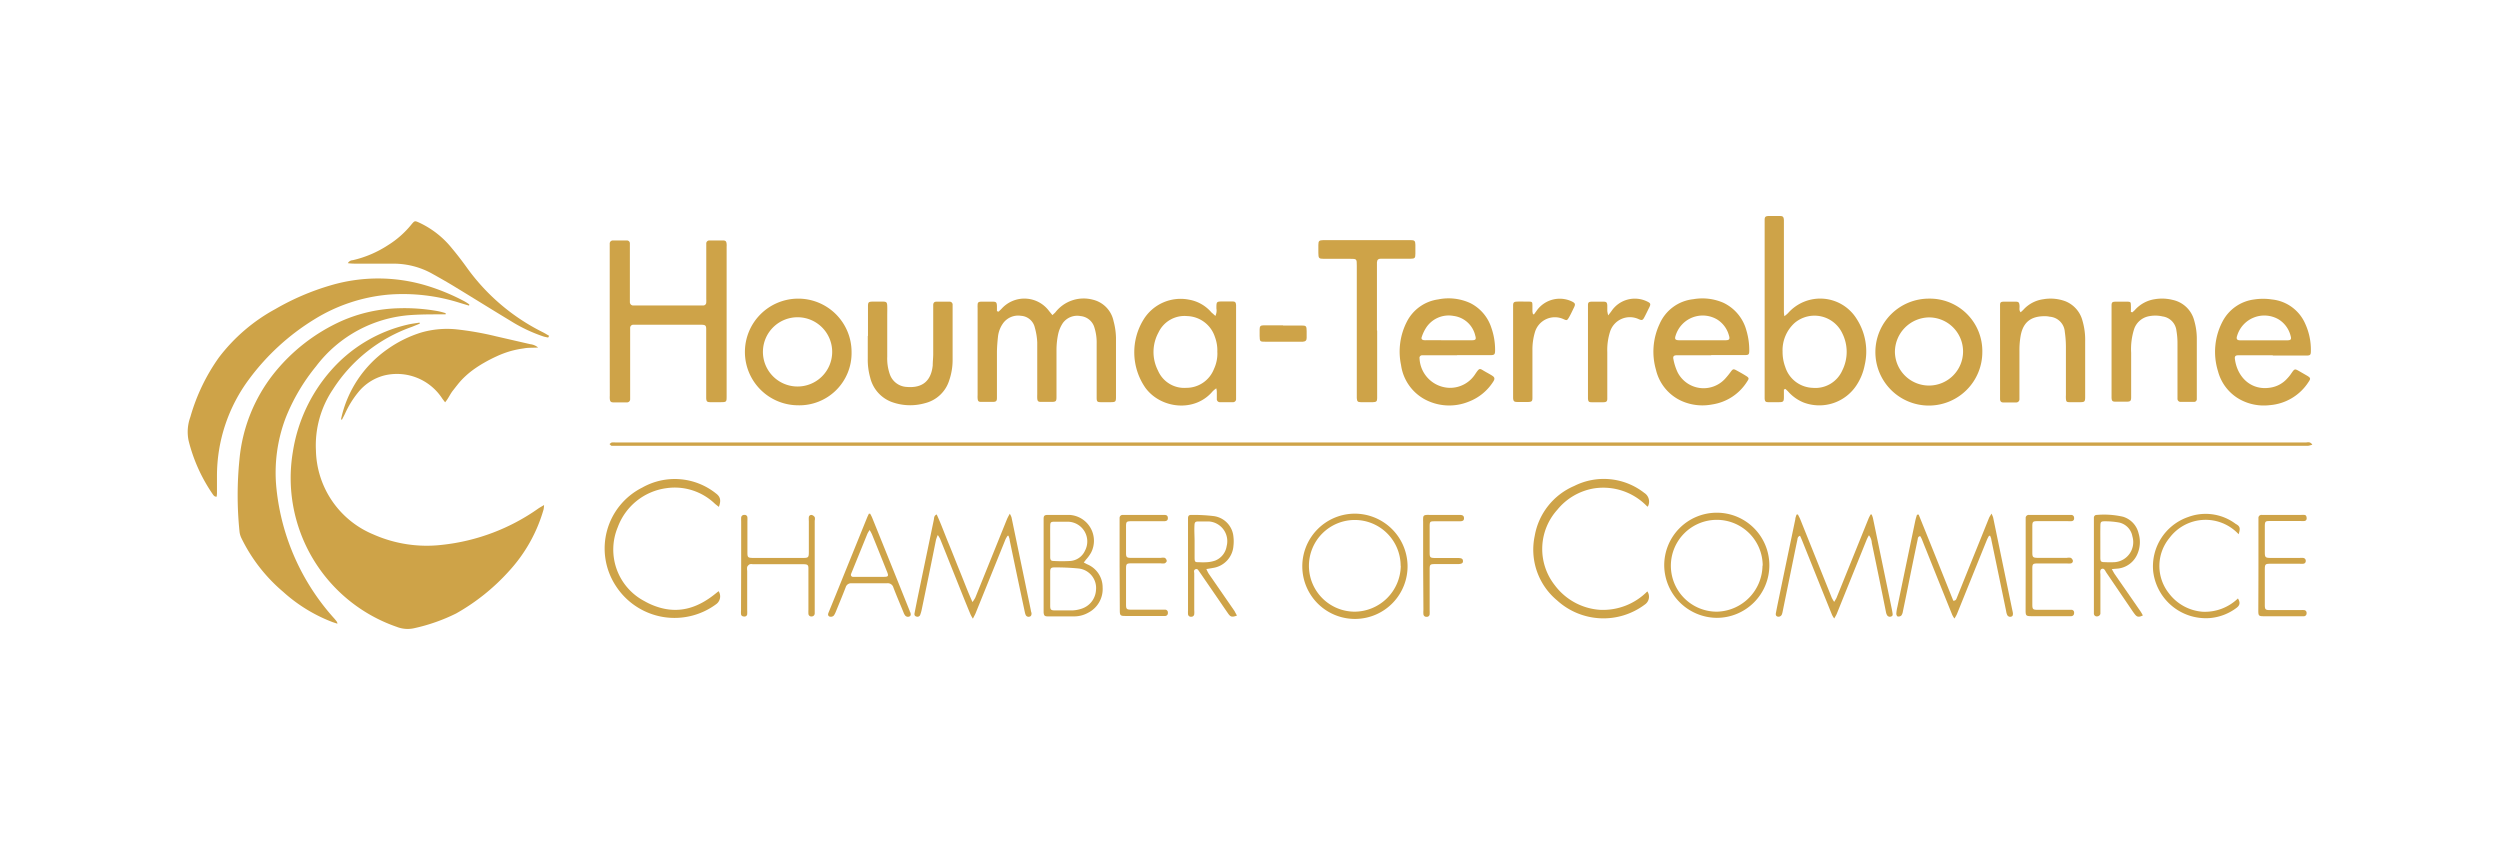 <?xml version="1.0" encoding="UTF-8"?>
<svg xmlns="http://www.w3.org/2000/svg" width="5in" height="1.69in" viewBox="0 0 360 122.01">
  <path d="M60.13,46.73,59,47.19a22.31,22.31,0,0,0-11.43,9.05,14.47,14.47,0,0,0-2.44,8.82,13.43,13.43,0,0,0,8.3,12.11,19,19,0,0,0,9.91,1.5,29.53,29.53,0,0,0,13.92-5.26c.22-.15.46-.27.81-.49a4.68,4.68,0,0,1-.07.64,22.17,22.17,0,0,1-5,8.91,30.23,30.23,0,0,1-7.63,6.11,26.22,26.22,0,0,1-6.07,2.13,4.29,4.29,0,0,1-2.51-.2A22.74,22.74,0,0,1,41.8,65.23a23.16,23.16,0,0,1,5.44-11.67,21,21,0,0,1,11.11-6.68c.57-.14,1.16-.2,1.74-.3Z" fill="#cea348"></path>
  <path d="M48.24,90.06l-.7-.23a22.67,22.67,0,0,1-7.17-4.4,23.75,23.75,0,0,1-6-7.73,2.89,2.89,0,0,1-.28-1,51.44,51.44,0,0,1,0-10.38A23.37,23.37,0,0,1,39,54a26.37,26.37,0,0,1,9.78-7.63,21.81,21.81,0,0,1,8.26-1.86,27.41,27.41,0,0,1,5.72.42,11.16,11.16,0,0,1,1.1.29l0,.17-.65,0c-1.36,0-2.72,0-4.07.08a18.78,18.78,0,0,0-14,7.43,28.18,28.18,0,0,0-4.35,7.36,22.27,22.27,0,0,0-1.36,10.28,33,33,0,0,0,8.37,18.79c.11.13.22.26.32.4S48.18,89.84,48.24,90.06Z" fill="#cea348"></path>
  <path d="M67.24,44.13,66,43.76a27.19,27.19,0,0,0-10.26-1.23A24.39,24.39,0,0,0,44.9,46.11a33.54,33.54,0,0,0-9.38,8.58,23.38,23.38,0,0,0-4.68,14.09c0,.82,0,1.64,0,2.45a3.87,3.87,0,0,1-.05.49c-.32,0-.42-.17-.54-.33a23.69,23.69,0,0,1-3.51-7.78A6.27,6.27,0,0,1,27,60.2a27.91,27.91,0,0,1,4.11-8.57,25.53,25.53,0,0,1,8.15-7,36.13,36.13,0,0,1,8-3.43A24.22,24.22,0,0,1,61,41.21a30.42,30.42,0,0,1,5.6,2.31,7.15,7.15,0,0,1,.68.44Z" fill="#cea348"></path>
  <path d="M87.55,46.33V35.61c0-.13,0-.26,0-.39a.45.45,0,0,1,.47-.5c.67,0,1.34,0,2,0a.42.42,0,0,1,.44.45c0,.13,0,.26,0,.39v7.62c0,.15,0,.3,0,.45a.48.48,0,0,0,.51.48h10.07a.44.44,0,0,0,.45-.45,4.34,4.34,0,0,0,0-.51v-7.5c0-.15,0-.3,0-.45a.44.44,0,0,1,.48-.48c.65,0,1.3,0,1.94,0,.38,0,.49.14.52.52a2.44,2.44,0,0,1,0,.38V57.19c0,.83,0,.88-.88.88h-1.48c-.47,0-.56-.11-.59-.57,0-.22,0-.43,0-.65,0-3,0-6,0-9,0-.11,0-.22,0-.32,0-.53-.12-.62-.66-.64H91a.45.45,0,0,0-.5.47c0,.22,0,.43,0,.65v9.1c0,.18,0,.35,0,.52a.45.45,0,0,1-.5.47H88.09c-.39,0-.49-.13-.53-.51a3.38,3.38,0,0,1,0-.45Z" fill="#cea348"></path>
  <path d="M257.09,56.25l0,1.07c0,.67-.09.75-.74.75h-1.49c-.42,0-.52-.11-.55-.54,0-.15,0-.3,0-.45v-25c0-.11,0-.22,0-.33,0-.42.12-.54.53-.56q.84,0,1.68,0c.45,0,.54.14.57.61v.45c0,4.19,0,8.39,0,12.59,0,.22,0,.45.07.82a5.47,5.47,0,0,0,.53-.45,6.19,6.19,0,0,1,9.91.84,8.67,8.67,0,0,1,1.15,6.69,8,8,0,0,1-1.16,2.86,6.42,6.42,0,0,1-7.65,2.52,6,6,0,0,1-2.16-1.5c-.15-.17-.32-.32-.48-.47Zm-.19-5.46a6.17,6.17,0,0,0,.39,2.21,4.31,4.31,0,0,0,3.94,3,4.25,4.25,0,0,0,4.29-2.51,6,6,0,0,0,0-5.37,4.44,4.44,0,0,0-6.87-1.5A5.31,5.31,0,0,0,256.9,50.79Z" fill="#cea348"></path>
  <path d="M143.7,45c.14-.14.3-.28.44-.43a4.43,4.43,0,0,1,6.84.33l.49.6c.18-.17.32-.28.44-.42a5.17,5.17,0,0,1,5.39-1.81,4,4,0,0,1,3,3.1,9.89,9.89,0,0,1,.35,2.42c0,2.84,0,5.68,0,8.53,0,.68-.07.74-.73.75-.5,0-1,0-1.49,0s-.56-.12-.57-.59c0-.71,0-1.42,0-2.13,0-1.92,0-3.83,0-5.75a7.17,7.17,0,0,0-.32-2.29,2.3,2.3,0,0,0-2-1.67,2.56,2.56,0,0,0-2.56,1,4.71,4.71,0,0,0-.69,1.65,11.2,11.2,0,0,0-.23,2.24c0,2.13,0,4.26,0,6.4,0,.15,0,.3,0,.45,0,.54-.11.64-.64.65h-1.62c-.39,0-.49-.12-.52-.5a5.81,5.81,0,0,1,0-.59c0-2.49,0-5,0-7.49a9.2,9.2,0,0,0-.35-2.15,2.18,2.18,0,0,0-2-1.7,2.68,2.68,0,0,0-2.64,1.16,4.08,4.08,0,0,0-.68,1.86c-.08.73-.14,1.46-.15,2.19,0,2,0,4.09,0,6.14,0,.17,0,.34,0,.51,0,.44-.12.55-.54.57-.58,0-1.16,0-1.74,0-.39,0-.48-.12-.51-.52a3.38,3.38,0,0,1,0-.45V44.44a2.54,2.54,0,0,1,0-.39c0-.38.12-.48.52-.49q.84,0,1.68,0c.48,0,.57.11.59.63,0,.25,0,.49,0,.74Z" fill="#cea348"></path>
  <path d="M333.39,64.21a5,5,0,0,1-.6.16c-.32,0-.65,0-1,0H89c-.39,0-.78,0-1.16,0-.11,0-.21-.16-.32-.25.11-.08.21-.2.33-.23a2.27,2.27,0,0,1,.52,0H332.48C332.76,63.86,333.09,63.75,333.39,64.21Z" fill="#cea348"></path>
  <path d="M48.75,60.54a16.53,16.53,0,0,1,6.71-10.12A17.23,17.23,0,0,1,60.37,48a13.5,13.5,0,0,1,5-.45,44.2,44.2,0,0,1,5.72,1l5,1.15a2.14,2.14,0,0,1,1.12.48c-.8.05-1.46,0-2.1.13a13.93,13.93,0,0,0-2,.42,14.09,14.09,0,0,0-1.87.71c-.62.28-1.24.6-1.83.94a17.25,17.25,0,0,0-1.68,1.09,12.54,12.54,0,0,0-1.5,1.32c-.47.49-.88,1.05-1.31,1.59s-.65,1.14-1.14,1.71c-.19-.26-.33-.42-.44-.59A7.8,7.8,0,0,0,55,54.21a7.14,7.14,0,0,0-3.82,2.5,13.71,13.71,0,0,0-1.84,3c-.14.3-.31.6-.46.9Z" fill="#cea348"></path>
  <path d="M175,45.62a1.81,1.81,0,0,0,.15-1.09c0-1,0-1,1-1,.43,0,.86,0,1.29,0s.52.11.55.54c0,.11,0,.22,0,.32V57.14c0,.15,0,.3,0,.45a.44.44,0,0,1-.49.48h-1.8a.44.44,0,0,1-.49-.48c0-.28,0-.56,0-.83s0-.37-.08-.69a4.19,4.19,0,0,0-.52.43C172,59.6,167.1,59,164.9,56a9,9,0,0,1-.27-9.86,6.28,6.28,0,0,1,6.57-2.87,5.48,5.48,0,0,1,3.24,1.85C174.61,45.26,174.79,45.42,175,45.62Zm.28,5.25a5.59,5.59,0,0,0-.35-2.23,4.35,4.35,0,0,0-4-3A4.15,4.15,0,0,0,166.79,48a5.89,5.89,0,0,0-.07,5.52A4.12,4.12,0,0,0,170.8,56a4.27,4.27,0,0,0,4-2.73A5.28,5.28,0,0,0,175.29,50.87Z" fill="#cea348"></path>
  <path d="M327.69,51.3h-5c-.4,0-.53.15-.48.53.35,2.7,2.4,4.59,5.12,4.14a4.05,4.05,0,0,0,2.4-1.28,5.64,5.64,0,0,0,.54-.65c.61-.87.52-.85,1.45-.32l.9.52c.52.31.56.42.23.9a7.32,7.32,0,0,1-5.61,3.36,7.18,7.18,0,0,1-4.31-.83,6.56,6.56,0,0,1-3.16-4.07,9.41,9.41,0,0,1,.7-7.26,6,6,0,0,1,4.52-3.1,8.51,8.51,0,0,1,2.57,0,5.89,5.89,0,0,1,4.82,3.54,9,9,0,0,1,.8,3.89c0,.58-.09.67-.68.67h-4.84Zm-1.35-2.16h3.42c.52,0,.64-.14.5-.62a3.89,3.89,0,0,0-1.73-2.4,4.1,4.1,0,0,0-6,2.37c-.16.48,0,.65.46.65Z" fill="#cea348"></path>
  <path d="M209.93,51.3h-4.58a4.51,4.51,0,0,0-.52,0,.37.37,0,0,0-.35.45A4.46,4.46,0,0,0,208.82,56a4.31,4.31,0,0,0,3.71-2c.68-1,.6-.8,1.5-.3.32.18.64.35.95.55s.43.41.15.84A7.26,7.26,0,0,1,211.57,58a7.46,7.46,0,0,1-6.48-.42,6.68,6.68,0,0,1-3.28-4.87,9.44,9.44,0,0,1,.85-6.28,6,6,0,0,1,4.52-3.2,7.48,7.48,0,0,1,4.66.55,6.06,6.06,0,0,1,3,3.52,9.62,9.62,0,0,1,.55,3.23c0,.66-.08.75-.73.75h-4.78Zm-1.27-2.17H212c.6,0,.69-.13.52-.69a3.69,3.69,0,0,0-3.11-2.82,3.89,3.89,0,0,0-4,1.73,5.69,5.69,0,0,0-.6,1.27c-.12.3,0,.45.31.5a3.49,3.49,0,0,0,.46,0Z" fill="#cea348"></path>
  <path d="M246.61,51.3h-5c-.42,0-.57.16-.47.58a7.8,7.8,0,0,0,.58,1.83,4.21,4.21,0,0,0,6.86,1,11.87,11.87,0,0,0,.89-1.1c.25-.32.35-.35.7-.17.5.27,1,.55,1.46.84s.43.39.17.78a7.21,7.21,0,0,1-5.07,3.34,7.41,7.41,0,0,1-4.31-.46,6.58,6.58,0,0,1-3.8-4.54,9.41,9.41,0,0,1,.52-6.62,6,6,0,0,1,4.88-3.58,7.58,7.58,0,0,1,4.36.53,6.2,6.2,0,0,1,3.3,4,10,10,0,0,1,.41,2.87c0,.59-.08.67-.67.67h-4.84Zm-1.33-2.17h3.35c.58,0,.7-.15.52-.71a3.91,3.91,0,0,0-1.68-2.28,4.09,4.09,0,0,0-5.68,1.53,4.36,4.36,0,0,0-.33.77c-.17.52-.07.67.47.69h3.35Z" fill="#cea348"></path>
  <path d="M285.74,50.83a7.72,7.72,0,1,1-7.68-7.71A7.57,7.57,0,0,1,285.74,50.83Zm-12.62,0a4.92,4.92,0,1,0,4.92-5A5,5,0,0,0,273.12,50.85Z" fill="#cea348"></path>
  <path d="M114.71,58.52a7.7,7.7,0,1,1,7.76-7.69A7.54,7.54,0,0,1,114.71,58.52Zm.11-12.71a5,5,0,1,0,4.85,5.11A5,5,0,0,0,114.82,45.81Z" fill="#cea348"></path>
  <path d="M198.36,47.75v9.36c0,.13,0,.26,0,.39,0,.45-.13.56-.6.57H196c-.45,0-.55-.12-.58-.59,0-.15,0-.3,0-.45V38.37c0-1,0-1-1-1h-3.75c-.72,0-.79-.08-.8-.82,0-.39,0-.78,0-1.17,0-.6.11-.69.73-.71h12.59c.57,0,.68.11.69.68s0,.86,0,1.29c0,.63-.09.71-.71.72-1.14,0-2.28,0-3.42,0-.3,0-.61,0-.91,0s-.48.13-.51.52c0,.17,0,.34,0,.52v9.3Z" fill="#cea348"></path>
  <path d="M291.27,45.09a5,5,0,0,0,.41-.38,4.72,4.72,0,0,1,2.85-1.5,6.15,6.15,0,0,1,3.18.28,4.14,4.14,0,0,1,2.5,2.85,9.74,9.74,0,0,1,.38,2.94v8c0,.72-.07.79-.77.79-.49,0-1,0-1.48,0s-.49-.13-.53-.51a4.34,4.34,0,0,1,0-.51c0-2.35,0-4.7,0-7a15.16,15.16,0,0,0-.16-2.13,2.35,2.35,0,0,0-2.18-2.19,3,3,0,0,0-.51-.07c-2.15-.07-3.27.82-3.66,2.68a11.88,11.88,0,0,0-.2,2.31c0,2.15,0,4.3,0,6.46,0,.17,0,.34,0,.51a.46.46,0,0,1-.49.49h-1.87c-.29,0-.42-.17-.44-.45V44.44c0-.13,0-.26,0-.39,0-.39.11-.48.52-.49.58,0,1.17,0,1.75,0,.42,0,.5.13.54.55S291,44.75,291.27,45.09Z" fill="#cea348"></path>
  <path d="M307.4,45.1c.12-.11.25-.21.36-.33a4.8,4.8,0,0,1,2.89-1.57,6.31,6.31,0,0,1,2.56.1,4.09,4.09,0,0,1,3.13,3,9.37,9.37,0,0,1,.37,2.68v8.26c0,.13,0,.26,0,.39a.39.39,0,0,1-.42.4h-1.93a.44.44,0,0,1-.44-.47c0-.17,0-.34,0-.51,0-2.48,0-4.95,0-7.43a10.53,10.53,0,0,0-.15-1.86,2.33,2.33,0,0,0-2-2.07,4.7,4.7,0,0,0-2.11,0,2.81,2.81,0,0,0-2,1.82,9.58,9.58,0,0,0-.43,3.44c0,2,0,4,0,5.94,0,.15,0,.3,0,.46,0,.54-.11.64-.64.65H305c-.48,0-.57-.1-.6-.57,0-.13,0-.25,0-.38V44.46c0-.11,0-.21,0-.32,0-.48.1-.57.57-.58s1.12,0,1.68,0,.52.12.54.54,0,.63,0,.94Z" fill="#cea348"></path>
  <path d="M124.84,48.53c0-1.42,0-2.84,0-4.26,0-.64.07-.71.7-.72H127c.5,0,.6.11.62.61s0,1,0,1.48c0,2,0,3.92,0,5.88a6.88,6.88,0,0,0,.38,2.54,2.72,2.72,0,0,0,2.45,1.81c2.24.19,3.51-.86,3.74-3.11,0-.51.06-1,.07-1.55V44.06c0-.32.14-.5.46-.5.62,0,1.24,0,1.87,0a.43.43,0,0,1,.47.48c0,.11,0,.22,0,.32v7.56a9.06,9.06,0,0,1-.49,3,4.89,4.89,0,0,1-3.52,3.3,7.79,7.79,0,0,1-4.82-.19,5,5,0,0,1-3.07-3.51,9.41,9.41,0,0,1-.35-2.74v-3.3Z" fill="#cea348"></path>
  <path d="M78.66,48.74c-.22-.05-.44-.08-.66-.15a22.17,22.17,0,0,1-4.77-2.26c-2.82-1.7-5.6-3.44-8.42-5.15-1-.6-2-1.16-3-1.72a11.49,11.49,0,0,0-5.38-1.39c-1.78,0-3.57,0-5.35,0-.42,0-.84,0-1.34-.07a.84.84,0,0,1,.71-.43,15.7,15.7,0,0,0,5.07-2.16,13.51,13.51,0,0,0,3.4-3c.47-.56.48-.55,1.13-.26a13.23,13.23,0,0,1,4.73,3.72c.73.87,1.43,1.78,2.09,2.7a29.86,29.86,0,0,0,11,9.39c.32.16.62.35.93.53Z" fill="#cea348"></path>
  <path d="M231.72,45.54c.23-.31.38-.48.5-.66a4.06,4.06,0,0,1,5.1-1.36c.53.25.58.37.32.89s-.45.93-.69,1.38-.34.5-.81.3A3,3,0,0,0,232,47.86a8.69,8.69,0,0,0-.41,3c0,2.07,0,4.14,0,6.2,0,.17,0,.35,0,.52,0,.38-.15.49-.54.5-.58,0-1.16,0-1.74,0-.39,0-.47-.11-.51-.51,0-.15,0-.3,0-.45V44.44c0-.12,0-.25,0-.38,0-.39.12-.49.52-.5q.87,0,1.74,0c.41,0,.51.13.53.56,0,.26,0,.52,0,.78A5.46,5.46,0,0,0,231.72,45.54Z" fill="#cea348"></path>
  <path d="M103.31,73.19c-.21-.17-.41-.31-.59-.47a8.37,8.37,0,0,0-7-2.23,8.71,8.71,0,0,0-7,5.61,8.4,8.4,0,0,0,3.83,10.69,10,10,0,0,0,2.43,1c2.93.77,5.46-.17,7.75-2l.54-.43a1.38,1.38,0,0,1-.34,1.87,10.09,10.09,0,0,1-14.53-2.68A9.84,9.84,0,0,1,92.25,70.4a9.53,9.53,0,0,1,10.63.84C103.54,71.73,103.65,72.26,103.31,73.19Z" fill="#cea348"></path>
  <path d="M237.38,73.16a8.77,8.77,0,0,0-7.71-2.64,8.67,8.67,0,0,0-5.3,3.09A8.45,8.45,0,0,0,224,84.49a8.89,8.89,0,0,0,6.48,3.56,9,9,0,0,0,6.89-2.66,1.36,1.36,0,0,1-.36,1.9,9.94,9.94,0,0,1-12.67-.6,9.52,9.52,0,0,1-3.23-9.31,9.63,9.63,0,0,1,5.7-7.21,9.48,9.48,0,0,1,10.12,1,1.49,1.49,0,0,1,.57,1.86S237.47,73.11,237.38,73.16Z" fill="#cea348"></path>
  <path d="M221,45.4l.44-.61a4.08,4.08,0,0,1,5-1.28c.52.25.58.4.34.89s-.47,1-.73,1.44-.31.45-.76.25A3,3,0,0,0,221.13,48a8.77,8.77,0,0,0-.35,2.55c0,2.15,0,4.3,0,6.45,0,.16,0,.31,0,.46,0,.47-.11.56-.58.58h-1.61c-.47,0-.57-.12-.6-.57,0-.13,0-.26,0-.39V44.46c0-.1,0-.21,0-.32,0-.47.11-.57.57-.59s1.12,0,1.68,0,.52.11.54.54c0,.26,0,.52,0,.78s.05.32.07.48Z" fill="#cea348"></path>
  <path d="M145,77.36a3.78,3.78,0,0,0-.3.51l-4.31,10.65c-.09.23-.22.44-.4.81a5.23,5.23,0,0,1-.33-.58c-.84-2-1.66-4.11-2.49-6.16-.64-1.6-1.27-3.2-1.92-4.8a4.92,4.92,0,0,0-.33-.54,5.09,5.09,0,0,0-.26.7q-1,5-2.06,10.06a4.79,4.79,0,0,1-.21.74.42.42,0,0,1-.57.27c-.27-.08-.3-.28-.25-.51.17-.87.34-1.73.52-2.6q1.13-5.43,2.26-10.87c.05-.26,0-.57.41-.76.64,1.38,1.14,2.79,1.71,4.16s1.12,2.8,1.69,4.19,1.08,2.79,1.77,4.3a5.41,5.41,0,0,0,.4-.62l4.59-11.37a7.35,7.35,0,0,1,.4-.76,3.38,3.38,0,0,1,.24.5l2,9.6c.26,1.29.54,2.57.8,3.86,0,.12.07.25.09.38s0,.45-.26.51a.46.46,0,0,1-.59-.26,2.59,2.59,0,0,1-.11-.37Q146.38,83.21,145.3,78c0-.22-.11-.43-.17-.65Z" fill="#cea348"></path>
  <path d="M259.11,74.28c.11.22.23.44.33.67q2.28,5.68,4.57,11.38a6.68,6.68,0,0,0,.34.58c.16-.28.27-.43.34-.59l4.62-11.44c.08-.2.2-.4.3-.6h.15a3.34,3.34,0,0,1,.18.5q.76,3.63,1.51,7.27c.39,1.89.79,3.79,1.18,5.69.06.27.11.55.15.82s0,.4-.25.47a.46.46,0,0,1-.55-.22,1.32,1.32,0,0,1-.15-.42q-1-5-2.05-10a1.88,1.88,0,0,0-.41-1.1,5.83,5.83,0,0,0-.31.59l-4.35,10.78c-.08.18-.19.35-.35.64a2.93,2.93,0,0,1-.32-.52c-1.44-3.55-2.86-7.11-4.29-10.66-.1-.25-.21-.5-.33-.76-.36.13-.35.39-.39.6-.28,1.31-.54,2.62-.81,3.93-.44,2.17-.89,4.34-1.33,6.51a2.33,2.33,0,0,1-.07.25.53.53,0,0,1-.65.38c-.3-.11-.27-.35-.22-.59.12-.64.25-1.27.38-1.9q1.2-5.79,2.41-11.57c0-.22.11-.44.17-.66Z" fill="#cea348"></path>
  <path d="M276.55,74.3c1.68,4.15,3.35,8.31,5,12.44.4,0,.44-.26.53-.47l2.31-5.74q1.17-2.88,2.32-5.75c.07-.17.19-.32.35-.62a3.37,3.37,0,0,1,.24.55l1.23,5.94,1.53,7.4a4.42,4.42,0,0,1,.1.5c0,.21,0,.41-.23.48a.48.48,0,0,1-.6-.24,2.14,2.14,0,0,1-.15-.55q-1.06-5.16-2.14-10.31c0-.19-.11-.38-.17-.57h-.16a4.87,4.87,0,0,0-.31.6c-1.45,3.57-2.88,7.15-4.33,10.72a4.63,4.63,0,0,1-.36.63,4.56,4.56,0,0,1-.31-.52q-1.91-4.73-3.8-9.46c-.21-.5-.4-1-.6-1.5a4.16,4.16,0,0,0-.23-.42c-.34.06-.33.31-.37.51q-.71,3.38-1.39,6.77c-.24,1.2-.49,2.4-.74,3.6a1.28,1.28,0,0,1-.23.59.61.61,0,0,1-.51.13c-.1,0-.22-.26-.21-.4a5.74,5.74,0,0,1,.16-1q1.29-6.24,2.59-12.46a8.64,8.64,0,0,1,.24-.83Z" fill="#cea348"></path>
  <path d="M202.75,81.61a7.6,7.6,0,1,1-7.82-7.44A7.64,7.64,0,0,1,202.75,81.61Zm-1,.09a6.62,6.62,0,1,0-6.63,6.62A6.71,6.71,0,0,0,201.77,81.7Z" fill="#cea348"></path>
  <path d="M239.81,81.67a7.59,7.59,0,1,1,7.58,7.54A7.65,7.65,0,0,1,239.81,81.67Zm14.22,0a6.63,6.63,0,1,0-6.61,6.65A6.74,6.74,0,0,0,254,81.67Z" fill="#cea348"></path>
  <path d="M156,81.22l.47.25a3.59,3.59,0,0,1,2.25,3.33,3.84,3.84,0,0,1-2.08,3.67,4.15,4.15,0,0,1-1.91.53c-1.31,0-2.63,0-3.94,0-.45,0-.55-.13-.59-.58,0-.13,0-.26,0-.39V75.3c0-.13,0-.26,0-.39,0-.45.14-.56.6-.56,1.05,0,2.11,0,3.16,0a3.74,3.74,0,0,1,3.09,5.45,5.6,5.6,0,0,1-.73,1ZM151.15,85h0c0,.82,0,1.63,0,2.45,0,.58.1.68.67.69.81,0,1.63,0,2.44,0a4.7,4.7,0,0,0,1.45-.26,3,3,0,0,0,2.05-2.65,2.83,2.83,0,0,0-2.56-3.15,33.32,33.32,0,0,0-3.47-.15c-.46,0-.58.14-.58.64C151.15,83.36,151.15,84.17,151.15,85Zm0-6.9h0c0,.77,0,1.55,0,2.32,0,.45.12.58.51.58a21.14,21.14,0,0,0,2.39,0,2.53,2.53,0,0,0,2.12-1.48,2.85,2.85,0,0,0-2.49-4.19c-.62,0-1.24,0-1.87,0s-.65.1-.66.7S151.15,77.38,151.15,78.09Z" fill="#cea348"></path>
  <path d="M178.11,88.89c-.71.25-.91.2-1.26-.29-.55-.79-1.1-1.6-1.64-2.39l-2.38-3.46-.11-.16c-.16-.19-.26-.52-.58-.4s-.19.4-.19.62c0,1.77,0,3.53,0,5.29a3.69,3.69,0,0,1,0,.58.41.41,0,0,1-.45.37.4.4,0,0,1-.45-.38,4.3,4.3,0,0,1,0-.51c0-4.3,0-8.6,0-12.91,0-.13,0-.26,0-.38,0-.4.13-.53.51-.52a24.48,24.48,0,0,1,3.21.17,3.29,3.29,0,0,1,2.84,3,5.56,5.56,0,0,1,0,1.29,3.47,3.47,0,0,1-3,3.2l-.91.15a5.35,5.35,0,0,0,.34.68l3.74,5.41C177.86,88.44,178,88.64,178.11,88.89ZM172,78.21h0c0,.75,0,1.51,0,2.26s.09.7.72.71a8.85,8.85,0,0,0,1,0,4.46,4.46,0,0,0,1.26-.24,2.68,2.68,0,0,0,1.65-2.09A2.85,2.85,0,0,0,174,75.29c-.47,0-.94,0-1.42,0s-.59.1-.6.63C171.94,76.66,172,77.44,172,78.21Z" fill="#cea348"></path>
  <path d="M304.44,82.17c.18.33.28.51.39.69,1.26,1.82,2.53,3.64,3.78,5.46a5.79,5.79,0,0,1,.31.54c-.58.29-.84.25-1.17-.18s-.47-.67-.7-1l-3.4-5c-.16-.23-.28-.65-.63-.55s-.23.55-.23.85c0,1.7,0,3.4,0,5.1,0,.17,0,.34,0,.51s-.2.41-.48.41a.41.41,0,0,1-.46-.43c0-.12,0-.25,0-.38V75.14c0-.13,0-.26,0-.39a.39.39,0,0,1,.42-.4,12.29,12.29,0,0,1,3.78.26A3.28,3.28,0,0,1,308.3,77a4.34,4.34,0,0,1-.21,3.09,3.46,3.46,0,0,1-2.71,2Zm-1.66-4h0V80.5c0,.59.09.67.69.67a13.27,13.27,0,0,0,1.41,0,2.9,2.9,0,0,0,2.53-3.72,2.48,2.48,0,0,0-1.91-2,11.31,11.31,0,0,0-2.1-.18c-.51,0-.6.09-.61.6C302.77,76.64,302.78,77.41,302.78,78.19Z" fill="#cea348"></path>
  <path d="M106.53,81.68V75.29a5.72,5.72,0,0,1,0-.58.42.42,0,0,1,.46-.36.38.38,0,0,1,.44.36,4.52,4.52,0,0,1,0,.52v4.52c0,.73.07.8.82.81h7.22c.76,0,.83-.08.83-.87V75.24a3.69,3.69,0,0,1,0-.58.36.36,0,0,1,.43-.3.73.73,0,0,1,.42.31,1,1,0,0,1,0,.5v13c0,.13,0,.26,0,.39a.44.44,0,0,1-.45.45.41.41,0,0,1-.46-.43,4.52,4.52,0,0,1,0-.52V82.49c0-.15,0-.31,0-.46,0-.44-.14-.54-.61-.56h-7.42a1,1,0,0,0-.44,0,.85.85,0,0,0-.37.38,1.79,1.79,0,0,0,0,.57v5.68a5.52,5.52,0,0,1,0,.58.37.37,0,0,1-.4.34c-.24,0-.44-.07-.49-.32a3.76,3.76,0,0,1,0-.58Z" fill="#cea348"></path>
  <path d="M125.16,74.18c.09.18.2.36.28.56q2.72,6.72,5.42,13.46c0,.08.07.15.1.24s.15.43-.11.56a.51.51,0,0,1-.64-.13,1.63,1.63,0,0,1-.24-.45c-.49-1.2-1-2.38-1.46-3.59a.84.84,0,0,0-.92-.61q-2.55,0-5.1,0a.81.81,0,0,0-.87.58c-.45,1.17-.93,2.32-1.4,3.47a3.14,3.14,0,0,1-.29.58.59.59,0,0,1-.7.15c-.23-.16-.15-.38-.07-.58l1-2.45,4.53-11.18c.08-.21.19-.41.28-.62Zm-.08,2.35a4.91,4.91,0,0,0-.32.53l-2.28,5.61a2.34,2.34,0,0,0-.09.24.29.29,0,0,0,.25.38,1.72,1.72,0,0,0,.32,0h4.19c.62,0,.69-.12.46-.69-.73-1.82-1.45-3.63-2.19-5.44A6.07,6.07,0,0,0,125.08,76.53Z" fill="#cea348"></path>
  <path d="M322.75,77.14a6.51,6.51,0,0,0-10,.55,6.35,6.35,0,0,0-.05,8,6.72,6.72,0,0,0,4.85,2.64,6.88,6.88,0,0,0,5.1-1.92c.36.6.29,1-.22,1.37a7.43,7.43,0,0,1-3.94,1.47,7.66,7.66,0,0,1-8.08-6.76,7.54,7.54,0,0,1,5.06-7.84,7.22,7.22,0,0,1,6.86,1C323,76,323,76.32,322.75,77.14Z" fill="#cea348"></path>
  <path d="M325.61,81.66V75.33c0-.17,0-.34,0-.51a.43.43,0,0,1,.49-.47h5.68a3.39,3.39,0,0,1,.45,0c.26,0,.34.24.34.48a.36.36,0,0,1-.34.4,4.26,4.26,0,0,1-.51,0h-4.32c-.82,0-.87,0-.87.89V79.7c0,.78.07.85.84.86,1.4,0,2.79,0,4.19,0a3,3,0,0,1,.52,0,.41.41,0,0,1,.36.46.38.38,0,0,1-.36.38,4.52,4.52,0,0,1-.52,0h-4.19c-.76,0-.83.06-.84.78,0,1.73,0,3.45,0,5.17,0,.65.09.74.75.74h4.45a3.38,3.38,0,0,1,.45,0,.39.39,0,0,1,.38.43.41.41,0,0,1-.36.46,3.31,3.31,0,0,1-.45,0h-5.35c-.74,0-.81-.07-.81-.81C325.6,86,325.61,83.85,325.61,81.66Z" fill="#cea348"></path>
  <path d="M292,81.67V75.34c0-.17,0-.34,0-.51a.44.44,0,0,1,.49-.48h6.13a.41.41,0,0,1,.37.45.38.38,0,0,1-.36.45,4.34,4.34,0,0,1-.51,0h-4.39c-.7,0-.77.07-.77.78q0,1.88,0,3.75c0,.67.09.76.79.77,1.4,0,2.8,0,4.2,0a1.34,1.34,0,0,1,.57,0,.65.65,0,0,1,.3.42c0,.22-.13.36-.34.39a4.52,4.52,0,0,1-.52,0H293.7c-.65,0-.74.08-.74.74,0,1.72,0,3.45,0,5.17,0,.7.08.78.77.78h4.84a.39.39,0,0,1,.42.46.42.42,0,0,1-.44.46h-5.67c-.83,0-.89-.06-.89-.87Z" fill="#cea348"></path>
  <path d="M161.17,81.7V75.31c0-.18,0-.35,0-.52a.43.43,0,0,1,.46-.44h6c.37,0,.5.15.51.44s-.12.44-.48.47h-4.78c-.71,0-.78.07-.78.77q0,1.91,0,3.81c0,.61.1.71.71.71h4.33a1.34,1.34,0,0,1,.57,0,.63.63,0,0,1,.27.44c0,.12-.17.3-.3.35a1.79,1.79,0,0,1-.57,0h-4.2c-.74,0-.81.07-.81.81q0,2.55,0,5.1c0,.7.08.78.78.78h4.84a.4.4,0,0,1,.42.46.4.4,0,0,1-.43.45H162c-.72,0-.8-.08-.8-.83Z" fill="#cea348"></path>
  <path d="M205,81.71V75.32a3.38,3.38,0,0,1,0-.45c0-.39.12-.49.5-.52a2.54,2.54,0,0,1,.39,0h4.39c.45,0,.62.15.62.48s-.18.44-.65.44h-3.48c-.78,0-.83,0-.83.79,0,1.25,0,2.49,0,3.74,0,.69.08.76.79.77,1.08,0,2.15,0,3.23,0,.59,0,.77.1.79.42s-.17.46-.82.46H206.7c-.7,0-.76.07-.76.78,0,2,0,3.92,0,5.88a5.72,5.72,0,0,1,0,.58.4.4,0,0,1-.45.37.41.41,0,0,1-.45-.37,3.69,3.69,0,0,1,0-.58Z" fill="#cea348"></path>
  <path d="M184.77,47c.88,0,1.76,0,2.64,0,.7,0,.76.07.77.79,0,.34,0,.69,0,1s-.12.52-.54.55h-5.42c-.77,0-.82,0-.83-.85,0-.3,0-.6,0-.9,0-.5.12-.61.62-.62.92,0,1.85,0,2.77,0Z" fill="#cea348"></path>
</svg>
